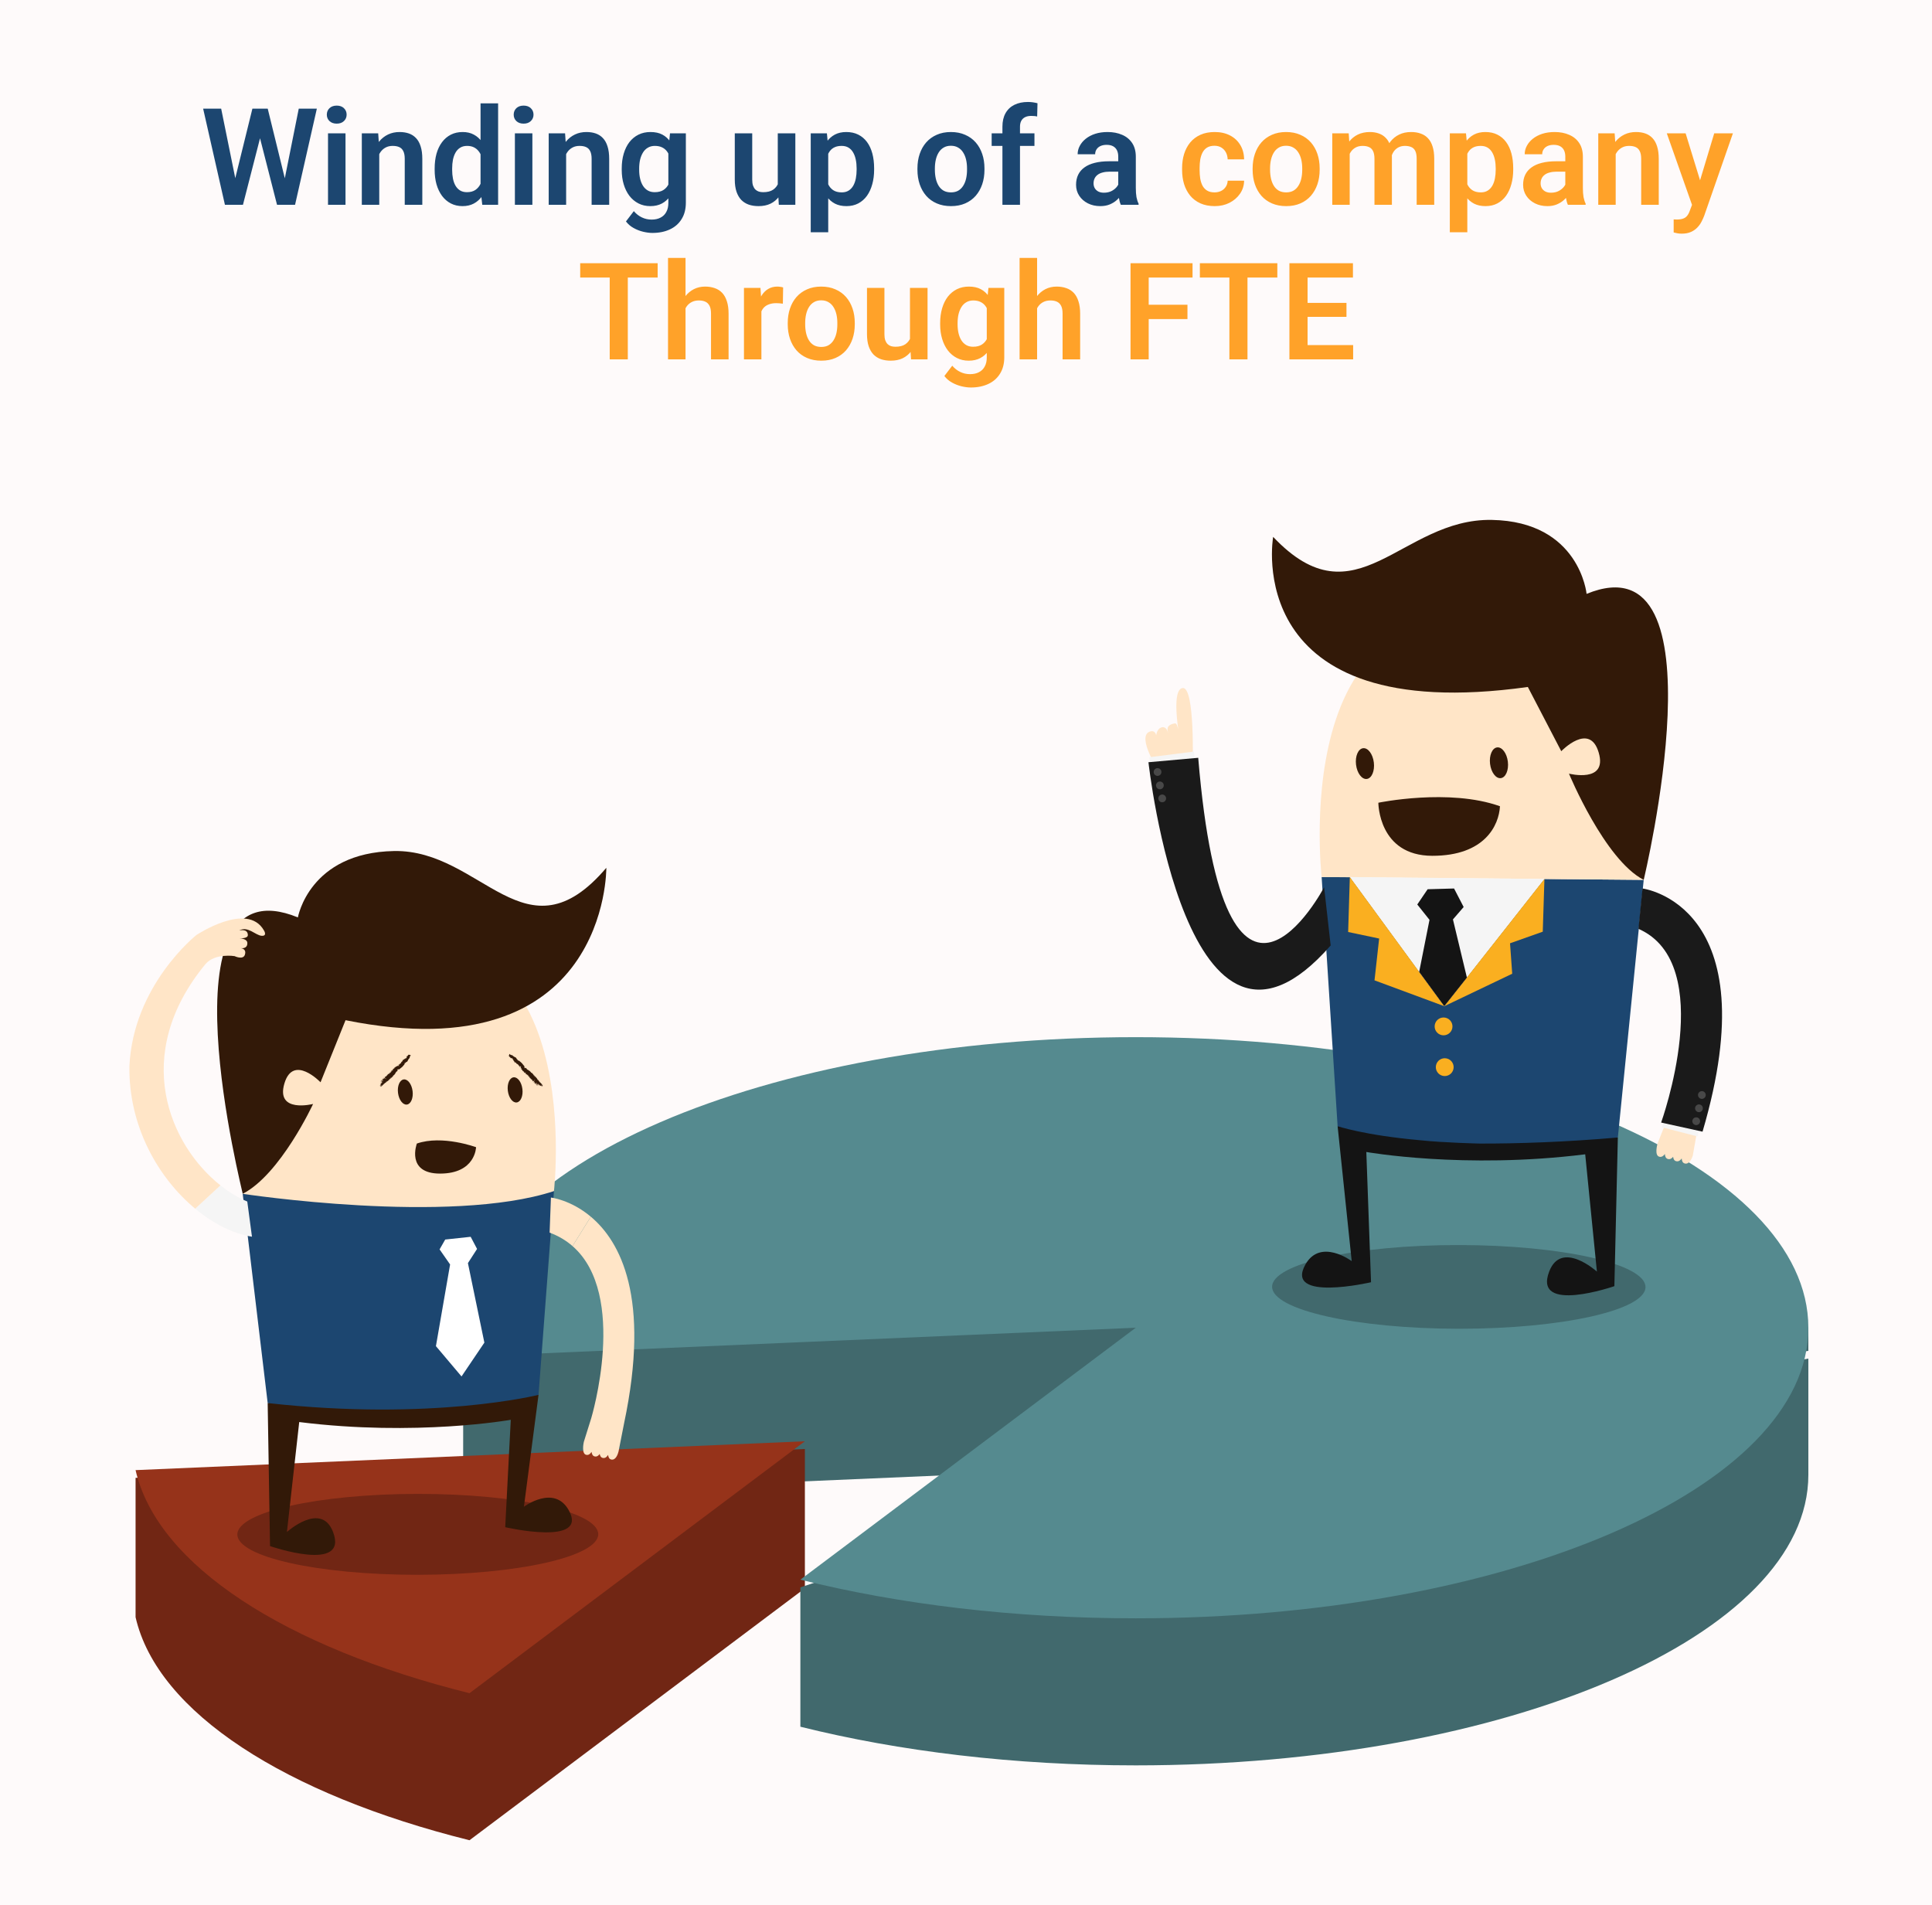 <svg width="1000" height="986" viewBox="0 0 1000 986" fill="none" xmlns="http://www.w3.org/2000/svg">
<rect width="1000" height="986" fill="#FEFAFA"/>
<path d="M120.729 96.464L130.642 56.234H136.008L136.35 64.711L125.754 106H120.08L120.729 96.464ZM114.475 56.234L122.609 96.327V106H116.423L105.144 56.234H114.475ZM146.638 96.156L154.636 56.234H164.001L152.722 106H146.535L146.638 96.156ZM138.571 56.234L148.483 96.601L149.064 106H143.391L132.829 64.677L133.239 56.234H138.571ZM178.835 69.018V106H169.777V69.018H178.835ZM169.162 59.345C169.162 58 169.618 56.884 170.529 55.995C171.464 55.106 172.717 54.662 174.289 54.662C175.861 54.662 177.103 55.106 178.015 55.995C178.949 56.884 179.416 58 179.416 59.345C179.416 60.666 178.949 61.772 178.015 62.66C177.103 63.549 175.861 63.993 174.289 63.993C172.717 63.993 171.464 63.549 170.529 62.66C169.618 61.772 169.162 60.666 169.162 59.345ZM196.301 76.913V106H187.277V69.018H195.754L196.301 76.913ZM194.865 86.176H192.199C192.222 83.487 192.587 81.049 193.293 78.861C193.999 76.674 194.991 74.794 196.267 73.222C197.565 71.649 199.104 70.442 200.881 69.599C202.658 68.755 204.641 68.334 206.828 68.334C208.605 68.334 210.212 68.585 211.647 69.086C213.083 69.587 214.313 70.385 215.339 71.478C216.387 72.572 217.185 74.008 217.731 75.785C218.301 77.54 218.586 79.704 218.586 82.279V106H209.494V82.211C209.494 80.525 209.243 79.192 208.742 78.212C208.264 77.232 207.557 76.537 206.623 76.127C205.712 75.717 204.584 75.512 203.239 75.512C201.849 75.512 200.63 75.796 199.582 76.366C198.557 76.913 197.691 77.676 196.984 78.656C196.301 79.636 195.777 80.764 195.412 82.04C195.048 83.316 194.865 84.695 194.865 86.176ZM248.732 98.139V53.5H257.824V106H249.621L248.732 98.139ZM224.978 87.953V87.235C224.978 84.41 225.297 81.846 225.935 79.545C226.595 77.221 227.552 75.227 228.806 73.564C230.059 71.9 231.574 70.613 233.352 69.701C235.152 68.79 237.191 68.334 239.47 68.334C241.68 68.334 243.605 68.778 245.246 69.667C246.91 70.556 248.322 71.82 249.484 73.461C250.669 75.102 251.615 77.05 252.321 79.306C253.028 81.539 253.54 84 253.859 86.689V88.637C253.54 91.257 253.028 93.661 252.321 95.849C251.615 98.036 250.669 99.95 249.484 101.591C248.322 103.209 246.91 104.462 245.246 105.351C243.583 106.239 241.634 106.684 239.401 106.684C237.146 106.684 235.118 106.216 233.317 105.282C231.54 104.348 230.025 103.038 228.771 101.352C227.541 99.665 226.595 97.683 225.935 95.404C225.297 93.126 224.978 90.642 224.978 87.953ZM234.035 87.235V87.953C234.035 89.548 234.172 91.041 234.445 92.431C234.719 93.821 235.163 95.051 235.778 96.122C236.394 97.17 237.18 97.991 238.137 98.583C239.117 99.175 240.301 99.472 241.691 99.472C243.469 99.472 244.927 99.084 246.066 98.31C247.229 97.512 248.129 96.43 248.767 95.062C249.405 93.672 249.815 92.112 249.997 90.38V85.014C249.906 83.647 249.667 82.382 249.279 81.22C248.915 80.058 248.391 79.055 247.707 78.212C247.046 77.369 246.226 76.708 245.246 76.23C244.266 75.751 243.104 75.512 241.76 75.512C240.37 75.512 239.185 75.819 238.205 76.435C237.225 77.027 236.428 77.859 235.812 78.93C235.197 80.001 234.742 81.243 234.445 82.655C234.172 84.068 234.035 85.595 234.035 87.235ZM275.563 69.018V106H266.506V69.018H275.563ZM265.891 59.345C265.891 58 266.346 56.884 267.258 55.995C268.192 55.106 269.445 54.662 271.018 54.662C272.59 54.662 273.832 55.106 274.743 55.995C275.677 56.884 276.145 58 276.145 59.345C276.145 60.666 275.677 61.772 274.743 62.66C273.832 63.549 272.59 63.993 271.018 63.993C269.445 63.993 268.192 63.549 267.258 62.66C266.346 61.772 265.891 60.666 265.891 59.345ZM293.029 76.913V106H284.006V69.018H292.482L293.029 76.913ZM291.594 86.176H288.928C288.951 83.487 289.315 81.049 290.021 78.861C290.728 76.674 291.719 74.794 292.995 73.222C294.294 71.649 295.832 70.442 297.609 69.599C299.387 68.755 301.369 68.334 303.557 68.334C305.334 68.334 306.94 68.585 308.376 69.086C309.812 69.587 311.042 70.385 312.067 71.478C313.116 72.572 313.913 74.008 314.46 75.785C315.03 77.54 315.314 79.704 315.314 82.279V106H306.223V82.211C306.223 80.525 305.972 79.192 305.471 78.212C304.992 77.232 304.286 76.537 303.352 76.127C302.44 75.717 301.312 75.512 299.968 75.512C298.578 75.512 297.359 75.796 296.311 76.366C295.285 76.913 294.419 77.676 293.713 78.656C293.029 79.636 292.505 80.764 292.141 82.04C291.776 83.316 291.594 84.695 291.594 86.176ZM346.794 69.018H354.997V104.872C354.997 108.222 354.268 111.059 352.81 113.383C351.374 115.73 349.357 117.507 346.76 118.715C344.162 119.945 341.143 120.561 337.702 120.561C336.221 120.561 334.615 120.355 332.883 119.945C331.174 119.535 329.522 118.886 327.927 117.997C326.354 117.131 325.044 116.003 323.996 114.613L328.063 109.281C329.294 110.717 330.684 111.799 332.233 112.528C333.783 113.28 335.458 113.656 337.258 113.656C339.081 113.656 340.63 113.314 341.906 112.631C343.205 111.97 344.196 110.99 344.88 109.691C345.586 108.415 345.939 106.843 345.939 104.975V77.46L346.794 69.018ZM321.809 87.953V87.235C321.809 84.41 322.15 81.846 322.834 79.545C323.518 77.221 324.497 75.227 325.773 73.564C327.072 71.9 328.633 70.613 330.456 69.701C332.302 68.79 334.375 68.334 336.677 68.334C339.115 68.334 341.166 68.778 342.829 69.667C344.515 70.556 345.905 71.82 346.999 73.461C348.116 75.102 348.981 77.05 349.597 79.306C350.235 81.539 350.725 84 351.066 86.689V88.637C350.747 91.257 350.235 93.661 349.528 95.849C348.845 98.036 347.933 99.95 346.794 101.591C345.655 103.209 344.242 104.462 342.556 105.351C340.869 106.239 338.887 106.684 336.608 106.684C334.33 106.684 332.279 106.216 330.456 105.282C328.633 104.348 327.072 103.038 325.773 101.352C324.497 99.665 323.518 97.683 322.834 95.404C322.15 93.126 321.809 90.642 321.809 87.953ZM330.832 87.235V87.953C330.832 89.548 330.992 91.041 331.311 92.431C331.63 93.821 332.119 95.051 332.78 96.122C333.441 97.17 334.273 97.991 335.275 98.583C336.278 99.175 337.474 99.472 338.864 99.472C340.733 99.472 342.259 99.084 343.444 98.31C344.652 97.512 345.563 96.43 346.179 95.062C346.817 93.672 347.227 92.112 347.409 90.38V85.014C347.295 83.647 347.045 82.382 346.657 81.22C346.293 80.058 345.78 79.055 345.119 78.212C344.458 77.369 343.615 76.708 342.59 76.23C341.564 75.751 340.345 75.512 338.933 75.512C337.565 75.512 336.369 75.819 335.344 76.435C334.318 77.027 333.475 77.859 332.814 78.93C332.154 80.001 331.652 81.243 331.311 82.655C330.992 84.068 330.832 85.595 330.832 87.235ZM402.575 97.216V69.018H411.667V106H403.122L402.575 97.216ZM403.737 89.56L406.54 89.491C406.54 91.975 406.267 94.265 405.72 96.361C405.173 98.458 404.318 100.281 403.156 101.83C402.017 103.357 400.57 104.553 398.815 105.419C397.061 106.262 394.987 106.684 392.595 106.684C390.772 106.684 389.108 106.433 387.604 105.932C386.101 105.408 384.802 104.599 383.708 103.505C382.637 102.388 381.805 100.964 381.213 99.232C380.62 97.478 380.324 95.37 380.324 92.909V69.018H389.348V92.978C389.348 94.208 389.484 95.233 389.758 96.054C390.054 96.874 390.453 97.546 390.954 98.07C391.478 98.572 392.082 98.936 392.766 99.164C393.472 99.369 394.224 99.472 395.021 99.472C397.209 99.472 398.929 99.039 400.183 98.173C401.459 97.284 402.37 96.099 402.917 94.618C403.464 93.114 403.737 91.428 403.737 89.56ZM428.688 76.127V120.219H419.631V69.018H428.005L428.688 76.127ZM452.443 87.133V87.851C452.443 90.539 452.124 93.034 451.486 95.336C450.871 97.615 449.96 99.608 448.752 101.317C447.544 103.004 446.04 104.325 444.24 105.282C442.463 106.216 440.412 106.684 438.088 106.684C435.809 106.684 433.827 106.251 432.141 105.385C430.454 104.496 429.03 103.243 427.868 101.625C426.706 100.007 425.772 98.127 425.065 95.985C424.382 93.821 423.869 91.462 423.527 88.91V86.62C423.869 83.909 424.382 81.448 425.065 79.237C425.772 77.004 426.706 75.079 427.868 73.461C429.03 71.82 430.443 70.556 432.106 69.667C433.793 68.778 435.764 68.334 438.02 68.334C440.367 68.334 442.429 68.778 444.206 69.667C446.006 70.556 447.521 71.832 448.752 73.495C449.982 75.159 450.905 77.141 451.521 79.442C452.136 81.744 452.443 84.307 452.443 87.133ZM443.386 87.851V87.133C443.386 85.492 443.238 83.977 442.941 82.587C442.645 81.174 442.189 79.944 441.574 78.895C440.959 77.825 440.161 76.993 439.182 76.4C438.202 75.808 437.017 75.512 435.627 75.512C434.237 75.512 433.041 75.74 432.038 76.195C431.035 76.651 430.215 77.3 429.577 78.144C428.939 78.987 428.438 79.989 428.073 81.151C427.731 82.291 427.504 83.555 427.39 84.945V90.619C427.595 92.305 427.993 93.821 428.586 95.165C429.178 96.509 430.044 97.58 431.184 98.378C432.346 99.175 433.85 99.574 435.695 99.574C437.085 99.574 438.27 99.267 439.25 98.651C440.23 98.036 441.027 97.193 441.643 96.122C442.258 95.028 442.702 93.775 442.976 92.362C443.249 90.95 443.386 89.446 443.386 87.851ZM474.865 87.885V87.167C474.865 84.455 475.253 81.96 476.027 79.682C476.802 77.38 477.93 75.386 479.411 73.7C480.892 72.014 482.704 70.704 484.846 69.769C486.988 68.812 489.426 68.334 492.16 68.334C494.94 68.334 497.401 68.812 499.543 69.769C501.708 70.704 503.531 72.014 505.012 73.7C506.493 75.386 507.621 77.38 508.396 79.682C509.17 81.96 509.558 84.455 509.558 87.167V87.885C509.558 90.574 509.17 93.069 508.396 95.37C507.621 97.649 506.493 99.643 505.012 101.352C503.531 103.038 501.719 104.348 499.577 105.282C497.435 106.216 494.986 106.684 492.229 106.684C489.494 106.684 487.045 106.216 484.88 105.282C482.715 104.348 480.892 103.038 479.411 101.352C477.93 99.643 476.802 97.649 476.027 95.37C475.253 93.069 474.865 90.574 474.865 87.885ZM483.889 87.167V87.885C483.889 89.503 484.048 91.018 484.367 92.431C484.686 93.843 485.176 95.085 485.837 96.156C486.498 97.227 487.352 98.07 488.4 98.686C489.471 99.278 490.747 99.574 492.229 99.574C493.687 99.574 494.94 99.278 495.988 98.686C497.036 98.07 497.891 97.227 498.552 96.156C499.235 95.085 499.737 93.843 500.056 92.431C500.375 91.018 500.534 89.503 500.534 87.885V87.167C500.534 85.572 500.375 84.079 500.056 82.689C499.737 81.277 499.235 80.035 498.552 78.964C497.891 77.87 497.025 77.016 495.954 76.4C494.906 75.762 493.641 75.443 492.16 75.443C490.702 75.443 489.449 75.762 488.4 76.4C487.352 77.016 486.498 77.87 485.837 78.964C485.176 80.035 484.686 81.277 484.367 82.689C484.048 84.079 483.889 85.572 483.889 87.167ZM527.946 106H518.854V65.6C518.854 62.82 519.39 60.484 520.461 58.593C521.532 56.679 523.059 55.232 525.041 54.252C527.023 53.272 529.359 52.782 532.048 52.782C532.937 52.782 533.78 52.839 534.577 52.953C535.397 53.067 536.206 53.227 537.004 53.432L536.833 60.302C536.4 60.188 535.922 60.108 535.397 60.062C534.896 60.017 534.338 59.994 533.723 59.994C532.492 59.994 531.444 60.211 530.578 60.644C529.712 61.077 529.051 61.715 528.596 62.558C528.163 63.378 527.946 64.392 527.946 65.6V106ZM535.432 69.018V75.512H513.283V69.018H535.432ZM578.806 98.139V81.083C578.806 79.83 578.589 78.747 578.156 77.836C577.723 76.924 577.062 76.218 576.174 75.717C575.285 75.216 574.157 74.965 572.79 74.965C571.582 74.965 570.523 75.17 569.611 75.58C568.723 75.99 568.039 76.571 567.561 77.323C567.082 78.052 566.843 78.895 566.843 79.853H557.785C557.785 78.326 558.15 76.879 558.879 75.512C559.608 74.122 560.645 72.891 561.989 71.82C563.356 70.727 564.986 69.872 566.877 69.257C568.791 68.642 570.933 68.334 573.303 68.334C576.105 68.334 578.601 68.812 580.788 69.769C582.998 70.704 584.73 72.117 585.983 74.008C587.259 75.899 587.897 78.28 587.897 81.151V97.284C587.897 99.13 588.011 100.714 588.239 102.035C588.49 103.334 588.854 104.462 589.333 105.419V106H580.139C579.706 105.066 579.375 103.881 579.147 102.445C578.92 100.987 578.806 99.551 578.806 98.139ZM580.07 83.476L580.139 88.842H574.431C573.018 88.842 571.776 88.99 570.705 89.286C569.634 89.56 568.757 89.97 568.073 90.517C567.39 91.041 566.877 91.679 566.535 92.431C566.193 93.16 566.022 93.992 566.022 94.926C566.022 95.837 566.228 96.658 566.638 97.387C567.071 98.116 567.686 98.697 568.483 99.13C569.304 99.54 570.261 99.745 571.354 99.745C572.95 99.745 574.34 99.426 575.524 98.788C576.709 98.127 577.632 97.33 578.293 96.395C578.954 95.461 579.307 94.573 579.353 93.73L581.95 97.626C581.631 98.56 581.153 99.551 580.515 100.6C579.877 101.648 579.056 102.628 578.054 103.539C577.051 104.451 575.843 105.202 574.431 105.795C573.018 106.387 571.377 106.684 569.509 106.684C567.116 106.684 564.974 106.205 563.083 105.248C561.192 104.291 559.699 102.981 558.605 101.317C557.512 99.654 556.965 97.763 556.965 95.644C556.965 93.684 557.329 91.952 558.059 90.448C558.788 88.944 559.87 87.68 561.306 86.654C562.741 85.606 564.519 84.82 566.638 84.296C568.78 83.749 571.229 83.476 573.986 83.476H580.07Z" fill="#1C4670"/>
<path d="M628.64 99.574C629.916 99.574 631.055 99.324 632.058 98.822C633.06 98.321 633.858 97.615 634.45 96.703C635.065 95.792 635.396 94.732 635.441 93.524H643.952C643.907 96.031 643.2 98.275 641.833 100.258C640.466 102.24 638.643 103.812 636.364 104.975C634.108 106.114 631.579 106.684 628.776 106.684C625.928 106.684 623.444 106.205 621.325 105.248C619.206 104.291 617.44 102.958 616.027 101.249C614.637 99.54 613.589 97.558 612.883 95.302C612.199 93.046 611.857 90.63 611.857 88.056V86.962C611.857 84.387 612.199 81.972 612.883 79.716C613.589 77.46 614.637 75.478 616.027 73.769C617.44 72.06 619.206 70.727 621.325 69.769C623.444 68.812 625.917 68.334 628.742 68.334C631.727 68.334 634.348 68.915 636.604 70.077C638.882 71.239 640.66 72.88 641.936 74.999C643.234 77.118 643.907 79.613 643.952 82.484H635.441C635.396 81.163 635.1 79.978 634.553 78.93C634.006 77.882 633.231 77.038 632.229 76.4C631.226 75.762 630.007 75.443 628.571 75.443C627.045 75.443 625.769 75.762 624.743 76.4C623.741 77.038 622.954 77.916 622.385 79.032C621.838 80.126 621.451 81.356 621.223 82.724C621.018 84.068 620.915 85.481 620.915 86.962V88.056C620.915 89.56 621.018 90.995 621.223 92.362C621.451 93.73 621.838 94.96 622.385 96.054C622.954 97.125 623.741 97.979 624.743 98.617C625.769 99.255 627.067 99.574 628.64 99.574ZM648.361 87.885V87.167C648.361 84.455 648.749 81.96 649.523 79.682C650.298 77.38 651.426 75.386 652.907 73.7C654.388 72.014 656.2 70.704 658.342 69.769C660.484 68.812 662.922 68.334 665.656 68.334C668.436 68.334 670.897 68.812 673.039 69.769C675.204 70.704 677.027 72.014 678.508 73.7C679.989 75.386 681.117 77.38 681.892 79.682C682.666 81.96 683.054 84.455 683.054 87.167V87.885C683.054 90.574 682.666 93.069 681.892 95.37C681.117 97.649 679.989 99.643 678.508 101.352C677.027 103.038 675.215 104.348 673.073 105.282C670.931 106.216 668.482 106.684 665.725 106.684C662.99 106.684 660.541 106.216 658.376 105.282C656.211 104.348 654.388 103.038 652.907 101.352C651.426 99.643 650.298 97.649 649.523 95.37C648.749 93.069 648.361 90.574 648.361 87.885ZM657.385 87.167V87.885C657.385 89.503 657.544 91.018 657.863 92.431C658.182 93.843 658.672 95.085 659.333 96.156C659.994 97.227 660.848 98.07 661.896 98.686C662.967 99.278 664.243 99.574 665.725 99.574C667.183 99.574 668.436 99.278 669.484 98.686C670.533 98.07 671.387 97.227 672.048 96.156C672.731 95.085 673.233 93.843 673.552 92.431C673.871 91.018 674.03 89.503 674.03 87.885V87.167C674.03 85.572 673.871 84.079 673.552 82.689C673.233 81.277 672.731 80.035 672.048 78.964C671.387 77.87 670.521 77.016 669.45 76.4C668.402 75.762 667.137 75.443 665.656 75.443C664.198 75.443 662.945 75.762 661.896 76.4C660.848 77.016 659.994 77.87 659.333 78.964C658.672 80.035 658.182 81.277 657.863 82.689C657.544 84.079 657.385 85.572 657.385 87.167ZM698.605 76.606V106H689.582V69.018H698.093L698.605 76.606ZM697.272 86.176H694.504C694.504 83.601 694.812 81.231 695.427 79.066C696.065 76.902 696.999 75.022 698.229 73.427C699.46 71.809 700.975 70.556 702.775 69.667C704.598 68.778 706.706 68.334 709.099 68.334C710.762 68.334 712.289 68.585 713.679 69.086C715.069 69.564 716.265 70.328 717.268 71.376C718.293 72.401 719.079 73.746 719.626 75.409C720.173 77.05 720.446 79.021 720.446 81.322V106H711.423V82.245C711.423 80.513 711.172 79.158 710.671 78.178C710.192 77.198 709.497 76.514 708.586 76.127C707.674 75.717 706.581 75.512 705.305 75.512C703.892 75.512 702.673 75.796 701.647 76.366C700.645 76.913 699.813 77.676 699.152 78.656C698.514 79.636 698.036 80.764 697.717 82.04C697.421 83.316 697.272 84.695 697.272 86.176ZM719.763 84.501L716.037 85.185C716.06 82.86 716.379 80.684 716.994 78.656C717.609 76.606 718.509 74.817 719.694 73.29C720.902 71.741 722.395 70.533 724.172 69.667C725.972 68.778 728.046 68.334 730.393 68.334C732.215 68.334 733.856 68.596 735.314 69.12C736.796 69.621 738.06 70.43 739.108 71.547C740.157 72.641 740.954 74.065 741.501 75.819C742.071 77.574 742.355 79.716 742.355 82.245V106H733.264V82.211C733.264 80.411 733.013 79.032 732.512 78.075C732.033 77.118 731.338 76.457 730.427 76.093C729.515 75.705 728.444 75.512 727.214 75.512C725.961 75.512 724.867 75.751 723.933 76.23C723.021 76.685 722.246 77.323 721.608 78.144C720.993 78.964 720.526 79.921 720.207 81.015C719.911 82.086 719.763 83.248 719.763 84.501ZM759.479 76.127V120.219H750.422V69.018H758.796L759.479 76.127ZM783.234 87.133V87.851C783.234 90.539 782.915 93.034 782.277 95.336C781.662 97.615 780.751 99.608 779.543 101.317C778.335 103.004 776.831 104.325 775.031 105.282C773.254 106.216 771.203 106.684 768.879 106.684C766.6 106.684 764.618 106.251 762.932 105.385C761.245 104.496 759.821 103.243 758.659 101.625C757.497 100.007 756.563 98.127 755.856 95.985C755.173 93.821 754.66 91.462 754.318 88.91V86.62C754.66 83.909 755.173 81.448 755.856 79.237C756.563 77.004 757.497 75.079 758.659 73.461C759.821 71.82 761.234 70.556 762.897 69.667C764.584 68.778 766.555 68.334 768.811 68.334C771.158 68.334 773.22 68.778 774.997 69.667C776.797 70.556 778.312 71.832 779.543 73.495C780.773 75.159 781.696 77.141 782.312 79.442C782.927 81.744 783.234 84.307 783.234 87.133ZM774.177 87.851V87.133C774.177 85.492 774.029 83.977 773.732 82.587C773.436 81.174 772.98 79.944 772.365 78.895C771.75 77.825 770.952 76.993 769.973 76.4C768.993 75.808 767.808 75.512 766.418 75.512C765.028 75.512 763.832 75.74 762.829 76.195C761.826 76.651 761.006 77.3 760.368 78.144C759.73 78.987 759.229 79.989 758.864 81.151C758.522 82.291 758.295 83.555 758.181 84.945V90.619C758.386 92.305 758.785 93.821 759.377 95.165C759.969 96.509 760.835 97.58 761.975 98.378C763.137 99.175 764.641 99.574 766.486 99.574C767.876 99.574 769.061 99.267 770.041 98.651C771.021 98.036 771.818 97.193 772.434 96.122C773.049 95.028 773.493 93.775 773.767 92.362C774.04 90.95 774.177 89.446 774.177 87.851ZM810.202 98.139V81.083C810.202 79.83 809.986 78.747 809.553 77.836C809.12 76.924 808.459 76.218 807.57 75.717C806.682 75.216 805.554 74.965 804.187 74.965C802.979 74.965 801.919 75.17 801.008 75.58C800.119 75.99 799.436 76.571 798.957 77.323C798.479 78.052 798.239 78.895 798.239 79.853H789.182C789.182 78.326 789.546 76.879 790.275 75.512C791.005 74.122 792.041 72.891 793.386 71.82C794.753 70.727 796.382 69.872 798.273 69.257C800.188 68.642 802.329 68.334 804.699 68.334C807.502 68.334 809.997 68.812 812.185 69.769C814.395 70.704 816.127 72.117 817.38 74.008C818.656 75.899 819.294 78.28 819.294 81.151V97.284C819.294 99.13 819.408 100.714 819.636 102.035C819.886 103.334 820.251 104.462 820.729 105.419V106H811.535C811.102 105.066 810.772 103.881 810.544 102.445C810.316 100.987 810.202 99.551 810.202 98.139ZM811.467 83.476L811.535 88.842H805.827C804.414 88.842 803.173 88.99 802.102 89.286C801.031 89.56 800.153 89.97 799.47 90.517C798.786 91.041 798.273 91.679 797.932 92.431C797.59 93.16 797.419 93.992 797.419 94.926C797.419 95.837 797.624 96.658 798.034 97.387C798.467 98.116 799.082 98.697 799.88 99.13C800.7 99.54 801.657 99.745 802.751 99.745C804.346 99.745 805.736 99.426 806.921 98.788C808.106 98.127 809.029 97.33 809.689 96.395C810.35 95.461 810.703 94.573 810.749 93.73L813.347 97.626C813.028 98.56 812.549 99.551 811.911 100.6C811.273 101.648 810.453 102.628 809.45 103.539C808.448 104.451 807.24 105.202 805.827 105.795C804.414 106.387 802.774 106.684 800.905 106.684C798.513 106.684 796.371 106.205 794.479 105.248C792.588 104.291 791.096 102.981 790.002 101.317C788.908 99.654 788.361 97.763 788.361 95.644C788.361 93.684 788.726 91.952 789.455 90.448C790.184 88.944 791.267 87.68 792.702 86.654C794.138 85.606 795.915 84.82 798.034 84.296C800.176 83.749 802.626 83.476 805.383 83.476H811.467ZM836.281 76.913V106H827.258V69.018H835.734L836.281 76.913ZM834.846 86.176H832.18C832.202 83.487 832.567 81.049 833.273 78.861C833.98 76.674 834.971 74.794 836.247 73.222C837.546 71.649 839.084 70.442 840.861 69.599C842.639 68.755 844.621 68.334 846.809 68.334C848.586 68.334 850.192 68.585 851.628 69.086C853.063 69.587 854.294 70.385 855.319 71.478C856.368 72.572 857.165 74.008 857.712 75.785C858.282 77.54 858.566 79.704 858.566 82.279V106H849.475V82.211C849.475 80.525 849.224 79.192 848.723 78.212C848.244 77.232 847.538 76.537 846.604 76.127C845.692 75.717 844.564 75.512 843.22 75.512C841.83 75.512 840.611 75.796 839.562 76.366C838.537 76.913 837.671 77.676 836.965 78.656C836.281 79.636 835.757 80.764 835.393 82.04C835.028 83.316 834.846 84.695 834.846 86.176ZM877.365 101.898L887.277 69.018H896.95L882.116 111.605C881.774 112.517 881.33 113.508 880.783 114.579C880.259 115.65 879.553 116.664 878.664 117.621C877.775 118.601 876.659 119.398 875.314 120.014C873.993 120.629 872.386 120.937 870.495 120.937C869.675 120.937 868.946 120.88 868.308 120.766C867.67 120.652 866.997 120.504 866.291 120.321V113.554C866.519 113.576 866.781 113.588 867.077 113.588C867.396 113.611 867.67 113.622 867.897 113.622C869.219 113.622 870.313 113.463 871.179 113.144C872.045 112.847 872.74 112.357 873.264 111.674C873.811 111.013 874.266 110.147 874.631 109.076L877.365 101.898ZM872.478 69.018L880.852 96.259L882.321 105.795L876.101 106.923L862.736 69.018H872.478ZM324.953 136.234V186H315.588V136.234H324.953ZM340.402 136.234V143.651H300.31V136.234H340.402ZM354.826 133.5V186H345.769V133.5H354.826ZM353.391 166.176H350.725C350.725 163.601 351.066 161.231 351.75 159.066C352.434 156.902 353.402 155.022 354.655 153.427C355.909 151.809 357.401 150.556 359.133 149.667C360.887 148.778 362.824 148.334 364.943 148.334C366.766 148.334 368.418 148.596 369.899 149.12C371.403 149.621 372.691 150.43 373.762 151.547C374.833 152.663 375.653 154.122 376.223 155.922C376.815 157.699 377.111 159.864 377.111 162.416V186H368.02V162.348C368.02 160.639 367.769 159.294 367.268 158.314C366.766 157.312 366.049 156.594 365.114 156.161C364.203 155.728 363.075 155.512 361.73 155.512C360.272 155.512 359.019 155.797 357.971 156.366C356.923 156.913 356.057 157.676 355.373 158.656C354.712 159.636 354.211 160.764 353.869 162.04C353.55 163.316 353.391 164.695 353.391 166.176ZM394.099 156.571V186H385.075V149.018H393.62L394.099 156.571ZM405.344 148.778L405.207 157.187C404.706 157.095 404.136 157.027 403.498 156.981C402.883 156.936 402.302 156.913 401.755 156.913C400.365 156.913 399.146 157.107 398.098 157.494C397.049 157.859 396.172 158.394 395.466 159.101C394.782 159.807 394.258 160.673 393.894 161.698C393.529 162.701 393.324 163.84 393.278 165.116L391.33 164.877C391.33 162.53 391.569 160.354 392.048 158.349C392.526 156.343 393.221 154.589 394.133 153.085C395.044 151.581 396.184 150.419 397.551 149.599C398.941 148.756 400.536 148.334 402.336 148.334C402.837 148.334 403.373 148.38 403.942 148.471C404.535 148.539 405.002 148.642 405.344 148.778ZM407.736 167.885V167.167C407.736 164.455 408.124 161.96 408.898 159.682C409.673 157.38 410.801 155.386 412.282 153.7C413.763 152.014 415.575 150.704 417.717 149.77C419.859 148.812 422.297 148.334 425.031 148.334C427.811 148.334 430.272 148.812 432.414 149.77C434.579 150.704 436.402 152.014 437.883 153.7C439.364 155.386 440.492 157.38 441.267 159.682C442.041 161.96 442.429 164.455 442.429 167.167V167.885C442.429 170.574 442.041 173.069 441.267 175.37C440.492 177.649 439.364 179.643 437.883 181.352C436.402 183.038 434.59 184.348 432.448 185.282C430.306 186.216 427.857 186.684 425.1 186.684C422.365 186.684 419.916 186.216 417.751 185.282C415.586 184.348 413.763 183.038 412.282 181.352C410.801 179.643 409.673 177.649 408.898 175.37C408.124 173.069 407.736 170.574 407.736 167.885ZM416.76 167.167V167.885C416.76 169.503 416.919 171.018 417.238 172.431C417.557 173.843 418.047 175.085 418.708 176.156C419.369 177.227 420.223 178.07 421.271 178.686C422.342 179.278 423.618 179.574 425.1 179.574C426.558 179.574 427.811 179.278 428.859 178.686C429.908 178.07 430.762 177.227 431.423 176.156C432.106 175.085 432.608 173.843 432.927 172.431C433.246 171.018 433.405 169.503 433.405 167.885V167.167C433.405 165.572 433.246 164.079 432.927 162.689C432.608 161.277 432.106 160.035 431.423 158.964C430.762 157.87 429.896 157.016 428.825 156.4C427.777 155.762 426.512 155.443 425.031 155.443C423.573 155.443 422.32 155.762 421.271 156.4C420.223 157.016 419.369 157.87 418.708 158.964C418.047 160.035 417.557 161.277 417.238 162.689C416.919 164.079 416.76 165.572 416.76 167.167ZM471.003 177.216V149.018H480.095V186H471.55L471.003 177.216ZM472.165 169.56L474.968 169.491C474.968 171.975 474.694 174.265 474.147 176.361C473.601 178.458 472.746 180.281 471.584 181.83C470.445 183.357 468.998 184.553 467.243 185.419C465.489 186.262 463.415 186.684 461.022 186.684C459.2 186.684 457.536 186.433 456.032 185.932C454.528 185.408 453.229 184.599 452.136 183.505C451.065 182.388 450.233 180.964 449.641 179.232C449.048 177.478 448.752 175.37 448.752 172.909V149.018H457.775V172.978C457.775 174.208 457.912 175.233 458.186 176.054C458.482 176.874 458.881 177.546 459.382 178.07C459.906 178.572 460.51 178.936 461.193 179.164C461.9 179.369 462.652 179.472 463.449 179.472C465.637 179.472 467.357 179.039 468.61 178.173C469.886 177.284 470.798 176.099 471.345 174.618C471.892 173.114 472.165 171.428 472.165 169.56ZM511.608 149.018H519.812V184.872C519.812 188.222 519.082 191.059 517.624 193.383C516.188 195.73 514.172 197.507 511.574 198.715C508.977 199.945 505.957 200.561 502.517 200.561C501.035 200.561 499.429 200.355 497.697 199.945C495.988 199.535 494.336 198.886 492.741 197.997C491.169 197.131 489.859 196.003 488.811 194.613L492.878 189.281C494.108 190.717 495.498 191.799 497.048 192.528C498.597 193.28 500.272 193.656 502.072 193.656C503.895 193.656 505.445 193.314 506.721 192.631C508.02 191.97 509.011 190.99 509.694 189.691C510.401 188.415 510.754 186.843 510.754 184.975V157.46L511.608 149.018ZM486.623 167.953V167.235C486.623 164.41 486.965 161.846 487.648 159.545C488.332 157.221 489.312 155.227 490.588 153.563C491.887 151.9 493.448 150.613 495.271 149.701C497.116 148.79 499.19 148.334 501.491 148.334C503.929 148.334 505.98 148.778 507.644 149.667C509.33 150.556 510.72 151.82 511.813 153.461C512.93 155.102 513.796 157.05 514.411 159.306C515.049 161.539 515.539 164 515.881 166.688V168.637C515.562 171.257 515.049 173.661 514.343 175.849C513.659 178.036 512.748 179.95 511.608 181.591C510.469 183.209 509.056 184.462 507.37 185.351C505.684 186.239 503.701 186.684 501.423 186.684C499.144 186.684 497.093 186.216 495.271 185.282C493.448 184.348 491.887 183.038 490.588 181.352C489.312 179.665 488.332 177.683 487.648 175.404C486.965 173.126 486.623 170.642 486.623 167.953ZM495.646 167.235V167.953C495.646 169.548 495.806 171.041 496.125 172.431C496.444 173.821 496.934 175.051 497.595 176.122C498.256 177.17 499.087 177.991 500.09 178.583C501.092 179.175 502.289 179.472 503.679 179.472C505.547 179.472 507.074 179.084 508.259 178.31C509.466 177.512 510.378 176.43 510.993 175.062C511.631 173.673 512.041 172.112 512.224 170.38V165.014C512.11 163.646 511.859 162.382 511.472 161.22C511.107 160.058 510.594 159.055 509.934 158.212C509.273 157.369 508.43 156.708 507.404 156.229C506.379 155.751 505.16 155.512 503.747 155.512C502.38 155.512 501.184 155.819 500.158 156.435C499.133 157.027 498.29 157.859 497.629 158.93C496.968 160.001 496.467 161.243 496.125 162.655C495.806 164.068 495.646 165.595 495.646 167.235ZM536.799 133.5V186H527.741V133.5H536.799ZM535.363 166.176H532.697C532.697 163.601 533.039 161.231 533.723 159.066C534.406 156.902 535.375 155.022 536.628 153.427C537.881 151.809 539.374 150.556 541.105 149.667C542.86 148.778 544.797 148.334 546.916 148.334C548.739 148.334 550.391 148.596 551.872 149.12C553.376 149.621 554.663 150.43 555.734 151.547C556.805 152.663 557.626 154.122 558.195 155.922C558.788 157.699 559.084 159.864 559.084 162.416V186H549.992V162.348C549.992 160.639 549.742 159.294 549.24 158.314C548.739 157.312 548.021 156.594 547.087 156.161C546.175 155.728 545.048 155.512 543.703 155.512C542.245 155.512 540.992 155.797 539.943 156.366C538.895 156.913 538.029 157.676 537.346 158.656C536.685 159.636 536.184 160.764 535.842 162.04C535.523 163.316 535.363 164.695 535.363 166.176ZM594.562 136.234V186H585.163V136.234H594.562ZM614.626 157.733V165.15H592.102V157.733H614.626ZM617.258 136.234V143.651H592.102V136.234H617.258ZM645.695 136.234V186H636.33V136.234H645.695ZM661.145 136.234V143.651H621.052V136.234H661.145ZM700.383 178.617V186H673.928V178.617H700.383ZM676.799 136.234V186H667.399V136.234H676.799ZM696.931 156.776V163.988H673.928V156.776H696.931ZM700.28 136.234V143.651H673.928V136.234H700.28Z" fill="#FFA229"/>
<path d="M936 687.216C936 687.216 761.048 639.307 587.861 639.307C429.007 639.307 239.783 684.146 239.783 684.146L239.725 759.325C239.725 764.367 240.31 769.352 241.432 774.264L494.736 763.34L936.001 699.176L936 687.216Z" fill="#41696D"/>
<g filter="url(#filter0_d_513_8574)">
<path d="M416.605 745.978L70.174 760.914V833.026C81.456 882.454 148.124 924.853 243.009 948.479L416.605 818.086V745.978Z" fill="#712614"/>
</g>
<g filter="url(#filter1_d_513_8574)">
<path d="M587.863 759.326L414.27 817.612V889.722C465.368 902.447 524.648 909.728 587.863 909.728C780.138 909.728 936.002 842.391 936.002 759.327V699.179L587.863 759.326Z" fill="#41696D"/>
</g>
<path d="M70.174 760.915C81.456 810.345 148.124 852.744 243.009 876.372L416.605 745.978L70.174 760.915Z" fill="#96331A"/>
<path d="M587.861 536.819C395.591 536.819 239.725 604.155 239.725 687.217C239.725 692.258 240.31 697.241 241.432 702.158L587.861 687.217L414.268 817.611C465.367 830.335 524.646 837.616 587.861 837.616C780.136 837.616 936 770.28 936 687.217C936 604.156 780.136 536.819 587.861 536.819Z" fill="#558A8F"/>
<path d="M658.438 666.006C658.431 677.969 701.695 687.702 755.062 687.746C808.435 687.786 851.707 678.122 851.708 666.158C851.717 654.194 808.454 644.458 755.085 644.418C701.715 644.375 658.44 654.04 658.438 666.006Z" fill="#41696D"/>
<path d="M692.344 582.892L699.636 652.722C699.636 652.722 683.433 640.667 675.656 654.531C664.701 674.06 709.645 663.671 709.645 663.671L707.205 596.248C707.205 596.248 757.827 605.276 820.502 597.454L826.558 658.148C826.558 658.148 808.177 641.575 801.851 658.148C793.39 680.316 835.598 665.698 835.598 665.698L837.399 588.747C837.399 588.747 782.938 573.465 692.344 582.892Z" fill="#141414"/>
<path d="M612.27 356.122C607.4 356.365 608.921 370.941 609.869 377.57C609.519 375.995 608.961 374.276 608.17 374.405C603.023 375.246 604.436 378.129 604.623 379.657C604.406 378.413 603.625 375.954 601.391 376.438C599.359 376.879 598.66 379.161 598.441 380.559C598.22 379.6 597.542 378.122 595.701 378.503C588.02 380.094 598.399 396.811 598.399 396.811L617.312 396.386C617.312 396.386 618.573 355.805 612.27 356.122Z" fill="#FFE5C7"/>
<path d="M799.392 454.951L747.557 520.787L698.669 453.944H684.082L692.344 582.892C692.344 582.892 705.844 587.549 734.962 590.163C747.138 591.469 765.771 591.888 765.771 591.888C784.773 591.961 810.52 591.114 837.4 588.746L850.781 455.4L799.392 454.951Z" fill="#1C4670"/>
<path d="M618.475 393.631L618.008 389.001L594.822 391.944L595.688 396.171L618.475 393.631Z" fill="#F5F5F5"/>
<path d="M684.083 453.944C684.083 453.944 663.753 276.478 804.251 333.127C804.251 333.127 873.581 312.455 850.782 455.399L684.083 453.944Z" fill="#FFE5C7"/>
<path d="M658.974 277.876C658.974 277.876 641.595 376.466 790.804 355.565L808.109 388.814C808.109 388.814 822.776 373.478 827.483 389.519C832.19 405.561 812.097 400.422 812.097 400.422C812.097 400.422 830.527 444.985 850.782 455.4C850.782 455.4 893.608 277.735 821.215 307.378C821.215 307.378 817.612 269.952 772.187 269.099C725.108 268.214 702.006 323.371 658.974 277.876Z" fill="#321908"/>
<path d="M711.098 394.669C711.625 399.061 709.989 402.871 707.442 403.176C704.895 403.481 702.406 400.167 701.879 395.775C701.354 391.381 702.99 387.573 705.533 387.266C708.082 386.962 710.569 390.277 711.098 394.669Z" fill="#321908"/>
<path d="M780.466 394.244C780.992 398.637 779.354 402.445 776.81 402.753C774.261 403.056 771.772 399.742 771.249 395.35C770.723 390.956 772.358 387.149 774.902 386.845C777.449 386.537 779.94 389.852 780.466 394.244Z" fill="#321908"/>
<path d="M685.361 459.216C685.361 459.216 633.887 557.208 620.199 392.23L594.439 394.514C594.439 394.514 614.163 574.479 688.75 489.361L685.361 459.216Z" fill="#1A1A1A"/>
<path d="M698.672 453.944L747.559 520.788L799.395 454.952L698.672 453.944Z" fill="#F5F5F5"/>
<path d="M698.671 453.944L697.803 482.391L713.843 485.775L711.443 507.414L747.558 520.788L698.671 453.944Z" fill="#FAAF20"/>
<path d="M747.559 520.787L782.721 503.989L781.586 488.235L798.531 482.225L799.394 454.951L747.559 520.787Z" fill="#FAAF20"/>
<path d="M733.582 468.151L738.941 460.257L752.621 459.873L757.584 469.46L752.039 475.874L759.268 505.978L747.557 520.788L734.561 503.035L739.908 476.094L733.582 468.151Z" fill="#141414"/>
<path d="M776.381 417.301C775.856 427.085 768.622 442.966 741.373 442.951C713.411 442.932 713.43 415.482 713.43 415.482C713.43 415.482 750.059 407.882 776.381 417.301Z" fill="#321908"/>
<path d="M601.158 399.577C601.158 400.685 600.258 401.586 599.15 401.586C598.038 401.586 597.141 400.686 597.141 399.577C597.141 398.467 598.038 397.569 599.15 397.569C600.258 397.569 601.158 398.468 601.158 399.577Z" fill="#484848"/>
<path d="M602.361 406.508C602.361 407.617 601.464 408.515 600.353 408.515C599.242 408.515 598.344 407.616 598.344 406.508C598.344 405.397 599.242 404.499 600.353 404.499C601.464 404.499 602.361 405.397 602.361 406.508Z" fill="#484848"/>
<path d="M603.568 413.236C603.568 414.345 602.669 415.244 601.559 415.244C600.45 415.244 599.551 414.346 599.551 413.236C599.551 412.127 600.449 411.227 601.559 411.227C602.669 411.227 603.568 412.126 603.568 413.236Z" fill="#484848"/>
<path d="M878.795 583.319L862.924 579.302L858.03 591.622C857.745 592.491 856.264 598.015 858.848 598.699C860.088 599.031 861.047 598.268 861.743 597.288C861.795 598.445 862.162 599.58 863.316 599.888C864.439 600.187 865.332 599.588 866.006 598.743C866.115 599.781 866.506 600.736 867.556 601.01C868.794 601.339 869.751 600.583 870.449 599.6C870.501 600.759 870.867 601.891 872.02 602.196C874.435 602.838 875.789 599.368 876.181 598.152L878.795 583.319Z" fill="#FFE5C7"/>
<path d="M861.933 579.302L860.127 583.432L878.795 588.251L879.397 583.778L861.933 579.302Z" fill="#F5F5F5"/>
<path d="M850.149 459.872C850.149 459.872 915.91 468.003 881.234 585.731L859.797 581.019C859.797 581.019 889.407 498.861 848.064 480.758L850.149 459.872Z" fill="#1A1A1A"/>
<path d="M882.743 567.52C882.323 568.547 881.153 569.038 880.129 568.621C879.097 568.2 878.605 567.027 879.025 566.003C879.44 564.973 880.614 564.482 881.64 564.899C882.668 565.32 883.165 566.491 882.743 567.52Z" fill="#484848"/>
<path d="M881.243 574.391C880.823 575.419 879.651 575.912 878.625 575.495C877.598 575.071 877.105 573.9 877.525 572.875C877.94 571.849 879.115 571.355 880.142 571.77C881.167 572.192 881.662 573.365 881.243 574.391Z" fill="#484848"/>
<path d="M879.821 581.076C879.401 582.104 878.23 582.596 877.201 582.177C876.175 581.76 875.681 580.587 876.101 579.561C876.52 578.534 877.692 578.039 878.719 578.458C879.746 578.876 880.24 580.048 879.821 581.076Z" fill="#484848"/>
<path d="M751.687 532.246C751.14 534.735 748.678 536.305 746.19 535.757C743.702 535.211 742.133 532.75 742.679 530.26C743.226 527.773 745.689 526.204 748.173 526.749C750.663 527.3 752.236 529.758 751.687 532.246Z" fill="#FAAF20"/>
<path d="M752.294 553.331C751.745 555.819 749.282 557.391 746.799 556.844C744.311 556.296 742.739 553.835 743.29 551.349C743.833 548.861 746.296 547.288 748.782 547.836C751.269 548.381 752.843 550.843 752.294 553.331Z" fill="#FAAF20"/>
<path d="M309.641 794.084C309.647 805.644 267.835 815.054 216.253 815.093C164.671 815.134 122.853 805.792 122.848 794.227C122.844 782.661 164.652 773.258 216.234 773.217C267.815 773.181 309.635 782.519 309.641 794.084Z" fill="#712614"/>
<path d="M278.743 721.958L271.175 779.864C271.175 779.864 286.834 768.218 294.35 781.613C304.937 800.488 261.5 790.449 261.5 790.449L264.374 734.869C264.374 734.869 215.451 743.593 154.878 736.032L148.506 792.937C148.506 792.937 166.271 776.915 172.388 792.937C180.568 814.359 139.769 800.234 139.769 800.234L138.547 726.195C138.547 726.195 191.184 712.848 278.743 721.958Z" fill="#321908"/>
<path d="M286.725 616.493C286.725 616.493 306.377 444.976 170.586 499.727C170.586 499.727 127.578 530.28 125.613 617.901C256.741 645.957 286.725 616.493 286.725 616.493Z" fill="#FFE5C7"/>
<path d="M313.834 449.167C313.834 449.167 315.034 555.431 178.848 528.041L165.91 560.175C165.91 560.175 151.735 545.351 147.188 560.855C142.637 576.36 162.055 571.394 162.055 571.394C162.055 571.394 145.19 607.832 125.615 617.901C126.264 619.197 81.046 444.889 154.189 474.839C154.189 474.839 160.023 441.306 203.925 440.483C249.425 439.629 272.037 498.291 313.834 449.167Z" fill="#321908"/>
<path d="M262.853 564.583C263.306 568.177 265.358 570.877 267.441 570.615C269.521 570.352 270.843 567.229 270.392 563.638C269.941 560.043 267.889 557.342 265.806 557.604C263.725 557.864 262.404 560.989 262.853 564.583Z" fill="#321908"/>
<path d="M206.013 565.674C206.464 569.268 208.517 571.967 210.602 571.705C212.681 571.445 214.004 568.321 213.553 564.726C213.104 561.133 211.049 558.432 208.968 558.695C206.887 558.954 205.564 562.081 206.013 565.674Z" fill="#321908"/>
<path d="M286.728 616.493L278.745 721.957C278.745 721.957 223.746 735.729 138.55 726.195L125.617 617.901C125.617 617.901 232.616 634.247 286.728 616.493Z" fill="#1C4670"/>
<path d="M285.153 619.833L284.48 637.993C289.129 639.71 293.042 642.088 296.34 644.961L305.804 629.742C295.332 620.947 285.153 619.833 285.153 619.833Z" fill="#FFE5C7"/>
<path d="M305.804 629.742L296.34 644.961C325.271 670.171 306.027 734.023 306.027 734.023L302.199 746.252C301.983 747.112 300.951 752.539 303.491 753.015C304.714 753.243 305.583 752.438 306.182 751.446C306.317 752.559 306.75 753.625 307.885 753.837C308.99 754.044 309.807 753.408 310.397 752.544C310.575 753.534 311.024 754.423 312.05 754.616C313.269 754.845 314.139 754.043 314.739 753.046C314.875 754.162 315.309 755.227 316.441 755.442C318.814 755.883 319.871 752.441 320.162 751.241L323.031 736.652C336.819 671.441 321.002 642.503 305.804 629.742Z" fill="#FFE5C7"/>
<path d="M243.615 640.148L246.927 646.431L242.195 653.764L250.71 694.923L238.882 712.429L225.635 696.743L232.97 654.471L227.528 646.666L230.442 641.565L243.615 640.148Z" fill="white"/>
<path d="M123.998 485.654C123.869 485.65 123.791 485.646 123.791 485.646C123.791 485.646 123.87 485.647 123.998 485.654Z" fill="#FFE5C7"/>
<path d="M127.989 621.894L130.421 640.098C120.905 638.613 110.561 633.505 101.035 625.601L114.097 613.533C118.641 617.133 123.365 619.972 127.989 621.894Z" fill="#F5F5F5"/>
<path d="M66.978 551.944C68.876 509.907 101.664 483.947 101.664 483.947C101.664 483.947 127.934 466.473 136.574 481.504C136.574 481.504 138.587 484.581 135.39 484.343C132.196 484.105 128.289 479.135 123.79 481.621C123.79 481.621 128.244 480.419 128.289 483.987C128.31 485.696 124.881 485.685 123.997 485.655C123.869 485.647 123.79 485.647 123.79 485.647C123.79 485.647 123.868 485.65 123.997 485.655C124.829 485.704 127.932 486.022 128.018 487.996C128.146 490.895 125.58 490.855 124.756 490.768C124.603 490.741 124.503 490.734 124.503 490.734C124.503 490.734 124.603 490.753 124.756 490.768C125.509 490.897 127.64 491.499 126.751 494.167C125.802 497.008 121.424 494.878 121.424 494.878C121.424 494.878 111.364 493.219 106.401 498.934C67.48 546.115 87.83 592.725 114.095 613.533L101.033 625.601C82.198 609.968 66.575 583.363 66.978 551.944Z" fill="#FFE5C7"/>
<path d="M124.758 490.767C124.603 490.752 124.504 490.733 124.504 490.733C124.504 490.733 124.604 490.74 124.758 490.767Z" fill="#FFE5C7"/>
<path d="M281.23 561.929C281.257 562.032 281.047 562.06 281.207 562.04C281.266 561.956 281.304 561.889 281.23 561.929Z" fill="#321908"/>
<path d="M263.452 546.316C263.232 546.991 263.948 546.748 263.903 547.265C263.914 547.308 264.134 546.993 264.139 547.111C264.029 547.688 264.584 547.779 265.116 547.73L265.167 547.64C265.266 547.632 265.109 547.939 265.196 547.952L265.315 547.809C265.194 547.972 265.352 547.969 265.277 548.099L265.543 547.9L265.421 548.099C265.147 548.585 265.658 548.259 265.593 548.579L265.683 548.46C265.655 548.881 265.939 549.049 266.071 549.331L266.28 549.088C266.131 549.277 266.157 549.384 266.184 549.471C266.375 549.308 266.133 549.729 266.291 549.685L266.322 549.641C266.2 549.88 266.496 549.596 266.331 549.863L266.492 549.746C266.282 550.028 266.686 549.676 266.608 549.845L266.559 549.897C266.542 549.996 266.679 549.881 266.676 549.958L266.705 549.932C266.73 550.076 266.909 549.973 266.724 550.177C266.898 550.041 266.708 550.029 266.966 549.832C267.059 550.292 267.384 550.506 267.66 550.76L267.884 550.63C267.874 550.695 267.955 550.761 267.888 550.888C267.884 550.876 267.999 550.799 268.025 550.802C268.143 550.772 267.88 551.076 268.017 551.035L268.17 550.821C268.074 551.021 268.162 551.054 268.172 551.155L268.258 551.019C268.158 551.255 268.405 551.08 268.357 551.242L268.442 551.108C268.656 551.042 268.248 551.376 268.398 551.358L268.502 551.215C268.381 551.49 268.558 551.521 268.564 551.656L268.603 551.605C268.657 551.7 268.796 551.706 268.797 551.873C268.874 551.847 269.042 551.576 269.084 551.691C268.872 551.926 269.134 551.911 268.851 552.136C268.953 552.16 269.141 552.168 269.115 552.29C269.165 552.172 269.405 552.03 269.367 551.959L269.537 551.856C269.616 551.751 269.463 551.847 269.585 551.738C269.606 551.773 269.606 551.94 269.666 551.926C269.59 552.118 269.4 552.433 269.46 552.539C269.502 552.412 269.714 552.297 269.724 552.234L269.44 552.793C269.46 552.829 269.613 552.614 269.6 552.71L269.492 552.89C269.527 552.869 269.559 553.053 269.781 552.831C269.873 552.754 269.776 552.74 269.882 552.688C269.933 552.737 269.865 552.819 269.915 552.869L269.942 552.839C270.009 552.835 269.959 553.031 269.806 553.124C269.777 553.11 269.94 552.995 269.843 553.029C269.748 553.185 269.776 553.278 269.828 553.329L269.95 553.142C269.861 553.389 269.884 553.514 269.896 553.66C269.8 553.773 270.046 553.433 269.981 553.481C270.22 553.419 270 553.889 270.283 553.738C270.286 553.705 270.136 553.889 270.165 553.859C270.226 553.889 270.367 553.726 270.346 553.813C270.433 553.723 270.359 553.88 270.367 553.937C270.323 554.021 270.415 553.899 270.396 553.864C270.372 553.986 270.426 554.293 270.655 554.25C270.597 554.312 270.518 554.535 270.548 554.551L270.667 554.399C270.766 554.329 270.74 554.482 270.853 554.361C270.748 554.584 270.785 554.031 270.735 554.232C270.861 554.127 270.627 554.551 270.786 554.34C270.831 554.389 270.735 554.595 270.903 554.499C270.867 554.512 271.042 554.262 271.072 554.308C271.118 554.395 271.029 554.395 271.044 554.495L271.025 554.585C270.902 554.73 271.105 554.623 270.938 554.758C271.05 554.649 270.976 554.92 271.177 554.679L271.332 554.485C271.351 554.527 271.208 554.723 271.159 554.826L271.243 554.753C270.998 555.041 271.337 554.791 271.176 555.045C271.33 555.001 271.349 555.177 271.534 555.029C271.507 555.157 271.458 555.298 271.568 555.288L271.624 555.167C271.733 555.115 271.676 555.195 271.666 555.27C271.697 555.221 271.884 555.167 272.012 555.1C271.984 555.227 271.832 555.366 271.755 555.464C272.047 555.225 271.73 555.765 272.012 555.562C272.03 555.507 272.064 555.362 272.164 555.327C272.458 555.085 272.071 555.611 272.262 555.54L272.038 555.758C272.197 555.642 272.023 555.986 272.226 555.743C272.176 555.847 272.379 555.74 272.17 555.96C272.456 555.874 272.352 556.329 272.785 555.986C272.766 556.04 272.844 556.039 272.731 556.146C272.593 556.247 272.772 556.021 272.686 556.099L272.619 556.218C272.7 556.199 272.743 556.206 272.876 555.987C273.081 555.919 272.618 556.448 272.799 556.45C272.878 556.351 272.917 556.323 272.936 556.365L272.849 556.577C272.948 556.6 273.076 556.397 273.219 556.24C273.229 556.298 273.281 556.329 273.192 556.463L273.413 556.301C273.253 556.418 273.355 556.425 273.341 556.478L273.356 556.426C273.424 556.363 273.427 556.441 273.432 556.479C273.34 556.572 273.262 556.576 273.214 556.584C273.169 556.67 273.213 556.68 273.163 556.781C273.294 556.619 273.319 556.724 273.363 556.732C273.424 556.727 273.276 556.903 273.29 556.909C273.361 556.829 273.354 556.941 273.429 556.806C273.443 556.769 273.334 556.863 273.38 556.774C273.454 556.734 273.576 556.59 273.53 556.732C273.495 556.837 273.249 557.032 273.4 556.992L273.505 556.805L273.637 556.776L273.514 556.92L273.578 556.858C273.465 557.025 273.63 556.985 273.493 557.165C273.511 557.207 273.644 557.123 273.687 557.133L273.694 557.115C273.802 557.061 273.8 557.158 273.744 557.28L273.769 557.249C273.8 557.254 273.824 557.317 273.775 557.421C273.919 557.359 274.265 556.9 274.161 557.126C274.207 557.175 274.008 557.454 273.906 557.529C274.079 557.511 273.974 557.831 274.251 557.683L274.17 557.837C274.349 557.897 274.293 558.249 274.644 558.061C274.661 557.968 274.768 557.917 274.841 557.836C274.76 557.99 274.996 557.739 274.814 557.966C274.695 558.09 274.644 558.156 274.562 558.174C274.577 558.311 274.695 558.417 274.844 558.336C274.771 558.375 274.751 558.429 274.734 558.482C274.912 558.275 274.995 558.293 274.974 558.404L274.869 558.533L275.01 558.429C274.992 558.484 274.797 558.708 274.946 558.625L275.076 558.503C275.032 558.647 274.94 558.876 275.083 558.812L275.282 558.666C275.286 558.701 275.225 558.842 275.141 558.863C275.321 558.828 275.385 558.86 275.552 558.726C275.352 559.234 275.545 559.435 275.735 559.555L275.812 559.458C275.934 559.411 275.692 559.641 275.78 559.603C275.844 559.503 275.986 559.44 276.047 559.301C276.198 559.257 275.986 559.533 275.988 559.614C275.885 559.742 276.025 559.506 275.894 559.669C275.863 559.719 276.066 559.651 275.913 559.846C275.993 559.787 276.1 559.639 276.161 559.556L276.119 559.682C276.358 559.508 276.354 559.2 276.641 558.976L276.653 559.038C276.858 558.874 276.752 558.735 276.901 558.748C276.858 558.874 276.654 559.171 276.544 559.223C276.582 559.347 276.19 559.699 276.291 559.761C276.412 559.672 276.243 559.671 276.397 559.534C276.57 559.421 276.405 559.69 276.487 559.67C276.384 559.704 276.252 559.922 276.248 559.98C276.37 559.93 276.375 559.778 276.455 559.815C276.37 559.93 276.358 560.061 276.241 560.094C276.048 560.354 276.365 560.084 276.232 560.303C276.406 560.149 276.52 559.85 276.663 559.826C276.507 559.981 276.55 560.124 276.297 560.336C276.366 560.313 276.484 560.187 276.554 560.068C276.682 559.999 276.381 560.45 276.683 560.135L276.548 560.316L276.762 560.174C276.799 560.2 276.671 560.499 276.893 560.243C276.88 560.277 276.966 560.336 276.782 560.483C276.639 560.548 276.841 560.307 276.603 560.518C276.809 560.358 276.65 560.607 276.619 560.698L276.711 560.602C276.694 560.657 276.752 560.668 276.668 560.784L276.806 560.645L276.69 560.809C276.692 560.944 276.939 560.561 276.966 560.663L277.019 560.501C277.007 560.537 277.155 560.417 277.145 560.493L276.83 560.939C276.814 561.031 276.983 560.8 276.895 560.972L276.994 560.765C277.026 560.714 277.226 560.568 277.272 560.616C277.261 560.69 277.136 560.931 277.02 560.962C277.043 560.986 277.151 560.934 277.221 560.817C277.235 560.913 277.083 560.958 277.056 561.085C277.157 561.013 277.335 560.936 277.487 560.84L277.639 560.566L277.676 560.592C277.795 560.372 277.822 560.475 277.968 560.258C278.018 560.249 277.988 560.34 277.965 560.409C277.625 560.658 277.666 560.898 277.398 561.162C277.421 561.321 278.063 560.529 277.766 561.055C277.687 561.114 277.541 561.367 277.555 561.235C277.639 561.256 277.344 561.552 277.514 561.494C277.567 561.335 277.821 561.257 277.899 561.026C277.82 561.123 277.795 561.06 277.807 561.025C277.927 560.939 278.053 560.739 278.112 560.789C278.124 560.847 278.169 560.898 278.03 561.037C277.886 561.198 277.991 560.971 277.868 561.155C277.891 561.273 278.121 561.04 277.898 561.352C277.872 561.289 277.713 561.444 277.616 561.558L277.607 561.669L277.694 561.552C277.844 561.55 277.547 561.77 277.652 561.812L277.878 561.634C278.02 561.435 277.688 561.612 277.966 561.327C278.03 561.362 277.912 561.528 278.03 561.498L278.047 561.404C278.074 561.411 278.443 561.034 278.313 561.331C278.271 561.457 278.229 561.446 278.13 561.559C278.188 561.668 278.111 561.803 278.151 561.87C278.332 561.643 278.266 561.933 278.402 561.657C278.261 561.759 278.151 561.638 278.304 561.406C278.563 561.174 278.205 561.382 278.418 561.106C278.493 561.159 278.714 560.904 278.871 560.749C278.9 560.753 278.857 560.841 278.845 560.875C278.715 561.037 278.693 561.014 278.548 561.173C278.661 561.198 278.658 561.35 278.564 561.54C278.658 561.485 278.789 561.322 278.771 561.28C278.82 561.408 278.933 561.473 279.062 561.501C278.782 561.708 279.106 561.645 278.88 561.823C278.783 561.841 278.584 561.987 278.507 562.123C278.551 562.133 278.606 562.012 278.666 561.967C278.579 562.139 278.92 561.797 278.762 562.046C278.752 561.891 279.021 561.723 279.182 561.509C279.142 561.673 279.307 561.365 279.365 561.418C279.325 561.582 279.322 561.733 279.348 561.835C279.6 561.721 279.561 562.02 279.628 562.09C279.757 562.025 279.931 561.776 280.008 561.774C280.054 561.822 279.757 561.983 279.921 561.948L279.953 561.896C279.929 561.966 280.223 561.861 279.956 562.204L280.15 561.94C280.184 561.93 280.147 561.998 280.134 562.035L280.31 561.825C280.506 561.697 280.38 561.937 280.422 561.985L280.265 562.103C280.246 562.289 280.431 562.196 280.466 562.318L280.59 562.174L280.563 562.301C280.673 562.155 280.794 562.106 280.719 562.242L280.901 561.786C280.792 561.838 280.788 561.991 280.642 562.111C280.513 562.214 280.475 562.111 280.581 561.962C280.625 561.973 280.599 562.005 280.576 562.077C280.758 561.887 280.709 561.856 280.804 561.707C280.811 561.729 280.886 561.688 280.835 561.752C280.891 561.63 280.874 561.588 280.83 561.541C280.793 561.645 280.703 561.645 280.666 561.712C280.816 561.536 280.817 561.442 280.713 561.437C280.49 561.598 280.713 561.205 280.594 561.198C280.466 561.397 280.377 561.572 280.356 561.681C280.235 561.73 280.312 561.632 280.19 561.681C280.283 561.531 280.446 561.319 280.459 561.187L280.341 561.313C280.348 561.2 280.518 561.008 280.419 560.986C280.248 560.948 280.131 560.844 280.029 560.783L279.912 560.908C280.109 560.589 279.841 560.663 279.886 560.483C279.663 560.507 279.753 560.146 279.498 560.318C279.39 560.043 279.306 559.795 279.061 559.661L278.928 559.879C279.015 559.707 278.809 559.966 278.798 559.907C278.972 559.793 278.921 559.668 278.999 559.53C278.778 559.597 278.806 559.334 278.842 559.132L278.724 559.259C278.858 558.942 278.571 559.071 278.436 559.02C278.377 559.064 278.251 559.169 278.233 559.129C278.365 558.872 278.322 558.86 278.356 558.658C278.301 558.606 278.16 558.571 278.028 558.601C278.066 558.112 277.675 558.099 277.604 557.719L277.45 557.857C277.519 557.334 276.982 557.386 276.942 557.052L276.728 557.326C276.598 557.354 276.653 557.139 276.832 556.969C276.704 556.995 276.795 556.71 276.568 556.89C276.465 556.883 276.599 556.703 276.581 556.622C276.37 556.613 276.346 556.551 276.274 556.4L276.317 556.41C276.278 556.479 276.18 556.588 276.138 556.581C276.16 556.47 275.918 556.51 276.238 556.237C275.956 556.308 276.081 555.84 275.746 555.973C275.832 555.899 275.814 555.855 275.853 555.785C275.748 555.687 275.482 555.758 275.523 555.538C275.47 555.566 275.423 555.707 275.372 555.677L275.479 555.49C275.445 555.175 274.982 555.338 274.859 555.157C274.721 554.742 274.354 554.563 274.109 554.296L274.056 554.36C274.177 554.042 273.628 554.415 273.872 553.993C273.799 554.033 273.766 553.949 273.675 554.082C273.753 553.85 273.333 554.061 273.418 553.757L273.414 553.812C273.187 553.854 273.262 553.585 273.04 553.612L272.979 553.749C272.83 553.831 273.11 553.398 272.822 553.678C272.8 553.653 272.938 553.512 272.946 553.534C272.599 553.433 272.509 553.009 272.316 552.718C271.977 552.736 271.857 553.213 271.914 552.862C271.849 552.909 272.006 552.739 271.948 552.8C271.968 552.668 271.564 553.059 271.666 552.869C271.845 552.697 271.73 552.741 271.83 552.628C271.611 552.65 271.442 552.797 271.479 552.579L271.4 552.683C271.541 552.317 271.291 552.357 271.486 551.965C270.971 551.404 270.585 550.746 270.065 550.221C269.465 549.795 269.059 549.18 268.355 548.857C268.001 548.995 267.997 548.98 267.946 548.75L267.87 548.842C268.049 548.629 267.788 548.733 267.952 548.523C267.713 548.38 267.576 548.154 267.366 547.967C267.378 548.018 267.246 548.203 267.217 548.153L267.294 547.985L267.236 548.037C267.236 547.981 267.299 547.85 267.387 547.811C267.017 547.16 266.125 547.115 265.652 546.603C265.451 546.581 265.347 546.345 265.252 546.186C264.611 546.111 264.052 546.018 263.823 545.466C263.825 545.458 263.396 546.045 263.452 546.316Z" fill="#321908"/>
<path d="M281.168 561.839C281.062 561.931 280.964 561.948 280.879 562.12L281.168 561.839Z" fill="#321908"/>
<path d="M278.981 561.819C279.009 561.786 278.927 561.847 278.908 561.86C278.916 561.882 278.853 561.982 278.912 561.938L278.981 561.819Z" fill="#321908"/>
<path d="M278.615 561.602C278.536 561.698 278.539 561.832 278.567 561.878L278.615 561.602Z" fill="#321908"/>
<path d="M277.982 561.723C277.886 561.78 277.855 561.828 277.892 561.856L277.982 561.723Z" fill="#321908"/>
<path d="M278.147 561.496C278.126 561.47 278.063 561.514 278.004 561.557C278.075 561.478 278.017 561.658 278.147 561.496Z" fill="#321908"/>
<path d="M277.271 561.199C277.261 561.179 277.297 561.072 277.191 561.162C277.271 561.105 277.159 561.347 277.271 561.199Z" fill="#321908"/>
<path d="M277.102 560.796L277.081 560.771C277.025 560.798 276.984 560.882 276.991 560.905L277.102 560.796Z" fill="#321908"/>
<path d="M272.047 555.636L272.039 555.711L272.115 555.615L272.047 555.636Z" fill="#321908"/>
<path d="M269.693 553.534C269.714 553.448 269.594 553.602 269.576 553.613C269.596 553.647 269.667 553.489 269.693 553.534Z" fill="#321908"/>
<path d="M268.836 551.942L268.843 551.953L269.011 551.757L268.836 551.942Z" fill="#321908"/>
<path d="M197.042 562.682C196.946 562.706 196.911 562.503 196.935 562.658C197.016 562.717 197.083 562.754 197.042 562.682Z" fill="#321908"/>
<path d="M211.822 545.935C211.159 545.701 211.413 546.402 210.909 546.344C210.865 546.351 211.18 546.574 211.066 546.574C210.499 546.451 210.426 546.987 210.485 547.505L210.574 547.554C210.583 547.652 210.283 547.49 210.271 547.573L210.414 547.693C210.253 547.573 210.26 547.725 210.129 547.649L210.332 547.91L210.135 547.789C209.654 547.507 209.983 548.013 209.672 547.941L209.789 548.03C209.379 547.991 209.223 548.259 208.95 548.382L209.191 548.591C209.004 548.437 208.901 548.461 208.817 548.485C208.981 548.673 208.564 548.427 208.609 548.583L208.656 548.614C208.421 548.487 208.706 548.782 208.44 548.614L208.559 548.774C208.278 548.561 208.632 548.963 208.464 548.883L208.41 548.834C208.314 548.814 208.428 548.95 208.355 548.946L208.382 548.975C208.242 548.996 208.344 549.17 208.143 548.986C208.282 549.16 208.287 548.974 208.485 549.233C208.04 549.307 207.84 549.616 207.599 549.876L207.734 550.095C207.667 550.084 207.606 550.16 207.481 550.092C207.493 550.086 207.571 550.203 207.566 550.224C207.601 550.342 207.298 550.079 207.34 550.213L207.556 550.366C207.355 550.268 207.329 550.353 207.229 550.36L207.365 550.446C207.133 550.344 207.309 550.586 207.149 550.536L207.284 550.622C207.353 550.832 207.017 550.428 207.037 550.572L207.18 550.677C206.908 550.551 206.883 550.723 206.752 550.724L206.801 550.763C206.711 550.811 206.71 550.947 206.546 550.942C206.573 551.018 206.841 551.19 206.73 551.227C206.496 551.013 206.517 551.271 206.29 550.986C206.269 551.086 206.267 551.268 206.148 551.241C206.264 551.291 206.408 551.53 206.475 551.493L206.582 551.663C206.683 551.743 206.585 551.591 206.696 551.712C206.662 551.732 206.499 551.727 206.516 551.787C206.327 551.705 206.016 551.511 205.913 551.566C206.04 551.609 206.153 551.82 206.217 551.829L205.663 551.539C205.627 551.558 205.843 551.712 205.747 551.696L205.571 551.587C205.588 551.621 205.411 551.648 205.634 551.868C205.714 551.96 205.721 551.866 205.778 551.97C205.732 552.018 205.651 551.951 205.601 551.996L205.632 552.026C205.637 552.09 205.445 552.035 205.35 551.883C205.363 551.855 205.482 552.017 205.443 551.924C205.289 551.827 205.2 551.851 205.151 551.898L205.336 552.022C205.093 551.928 204.972 551.946 204.829 551.955C204.717 551.857 205.053 552.107 205.007 552.042C205.074 552.275 204.612 552.048 204.765 552.327C204.794 552.331 204.615 552.18 204.645 552.209C204.617 552.268 204.779 552.408 204.692 552.386C204.783 552.473 204.628 552.395 204.57 552.402C204.489 552.357 204.609 552.451 204.644 552.431C204.527 552.405 204.226 552.448 204.274 552.671C204.215 552.614 203.991 552.529 203.977 552.558L204.131 552.679C204.199 552.777 204.05 552.745 204.17 552.859C203.951 552.75 204.49 552.805 204.293 552.749C204.4 552.874 203.981 552.635 204.192 552.798C204.145 552.839 203.942 552.736 204.038 552.903C204.027 552.869 204.273 553.044 204.227 553.073C204.144 553.115 204.143 553.029 204.047 553.038L203.957 553.019C203.813 552.896 203.923 553.096 203.79 552.93C203.898 553.043 203.63 552.961 203.871 553.165L204.065 553.321C204.025 553.338 203.828 553.194 203.727 553.143L203.802 553.229C203.515 552.978 203.763 553.315 203.517 553.153C203.561 553.302 203.389 553.315 203.54 553.499C203.413 553.468 203.274 553.421 203.289 553.527L203.409 553.584C203.463 553.69 203.38 553.633 203.307 553.62C203.357 553.654 203.414 553.836 203.483 553.961C203.357 553.932 203.219 553.779 203.122 553.701C203.362 553.992 202.826 553.669 203.032 553.948C203.086 553.967 203.229 554.004 203.266 554.103C203.508 554.395 202.984 554.005 203.059 554.192L202.843 553.966C202.959 554.125 202.619 553.945 202.86 554.15C202.757 554.098 202.867 554.297 202.649 554.089C202.741 554.37 202.293 554.253 202.639 554.684C202.586 554.665 202.59 554.738 202.481 554.625C202.378 554.489 202.603 554.669 202.528 554.583L202.411 554.513C202.431 554.594 202.423 554.634 202.639 554.771C202.713 554.973 202.185 554.506 202.188 554.683C202.285 554.76 202.312 554.801 202.272 554.815L202.065 554.726C202.045 554.822 202.245 554.95 202.402 555.093C202.345 555.102 202.316 555.151 202.184 555.06L202.347 555.278C202.229 555.12 202.225 555.221 202.173 555.2L202.225 555.221C202.288 555.287 202.212 555.287 202.175 555.291C202.08 555.199 202.075 555.124 202.065 555.076C201.981 555.032 201.975 555.072 201.871 555.022C202.035 555.151 201.933 555.176 201.925 555.217C201.932 555.276 201.756 555.125 201.752 555.138C201.833 555.213 201.721 555.199 201.857 555.277C201.891 555.29 201.798 555.184 201.885 555.232C201.927 555.304 202.069 555.427 201.929 555.377C201.825 555.34 201.63 555.095 201.675 555.243L201.858 555.352L201.89 555.479L201.745 555.354L201.806 555.421C201.642 555.304 201.684 555.466 201.504 555.329C201.466 555.344 201.55 555.476 201.542 555.516L201.558 555.525C201.612 555.629 201.519 555.627 201.398 555.568L201.431 555.595C201.426 555.622 201.366 555.644 201.262 555.592C201.328 555.734 201.783 556.086 201.56 555.976C201.513 556.018 201.236 555.818 201.162 555.717C201.183 555.885 200.867 555.775 201.017 556.047L200.866 555.964C200.814 556.134 200.469 556.069 200.66 556.416C200.751 556.433 200.804 556.539 200.884 556.612C200.732 556.528 200.984 556.765 200.757 556.58C200.632 556.464 200.567 556.412 200.545 556.332C200.413 556.343 200.314 556.451 200.399 556.599C200.358 556.524 200.305 556.507 200.251 556.489C200.46 556.666 200.442 556.746 200.337 556.721L200.206 556.618L200.31 556.758C200.256 556.735 200.033 556.541 200.118 556.688L200.239 556.818C200.099 556.77 199.874 556.676 199.94 556.815L200.086 557.014C200.049 557.015 199.913 556.949 199.89 556.869C199.929 557.046 199.899 557.107 200.033 557.272C199.532 557.064 199.343 557.243 199.233 557.425L199.328 557.502C199.379 557.621 199.146 557.378 199.185 557.465C199.286 557.531 199.349 557.67 199.487 557.732C199.533 557.882 199.258 557.666 199.181 557.666C199.053 557.565 199.287 557.707 199.125 557.575C199.076 557.541 199.146 557.743 198.953 557.587C199.013 557.666 199.16 557.777 199.241 557.834L199.12 557.792C199.295 558.028 199.597 558.034 199.82 558.319L199.761 558.327C199.925 558.534 200.058 558.433 200.051 558.577C199.925 558.534 199.631 558.323 199.576 558.219C199.459 558.249 199.105 557.861 199.047 557.956C199.137 558.075 199.132 557.914 199.27 558.067C199.384 558.237 199.118 558.068 199.139 558.15C199.104 558.05 198.888 557.915 198.832 557.908C198.883 558.028 199.032 558.037 198.997 558.114C198.882 558.028 198.752 558.011 198.72 557.896C198.46 557.702 198.731 558.018 198.517 557.883C198.671 558.056 198.965 558.175 198.99 558.315C198.838 558.158 198.697 558.195 198.484 557.945C198.508 558.014 198.636 558.13 198.752 558.202C198.821 558.328 198.374 558.022 198.688 558.325L198.512 558.187L198.656 558.4C198.63 558.435 198.337 558.3 198.592 558.523C198.556 558.509 198.502 558.592 198.354 558.408C198.287 558.268 198.528 558.469 198.314 558.233C198.478 558.438 198.23 558.277 198.142 558.244L198.235 558.338C198.184 558.318 198.172 558.373 198.057 558.288L198.197 558.427L198.034 558.308C197.903 558.306 198.283 558.558 198.185 558.582L198.342 558.638C198.308 558.626 198.428 558.773 198.356 558.76L197.913 558.442C197.822 558.423 198.052 558.594 197.882 558.505L198.085 558.606C198.136 558.638 198.283 558.838 198.239 558.88C198.165 558.868 197.926 558.738 197.894 558.625C197.871 558.648 197.923 558.754 198.041 558.823C197.946 558.837 197.9 558.686 197.774 558.656C197.848 558.756 197.926 558.928 198.026 559.081L198.296 559.239L198.271 559.272C198.491 559.393 198.391 559.416 198.603 559.566C198.614 559.613 198.524 559.581 198.456 559.556C198.206 559.218 197.973 559.251 197.708 558.984C197.556 559.001 198.344 559.647 197.824 559.346C197.763 559.264 197.512 559.118 197.643 559.137C197.625 559.216 197.328 558.92 197.387 559.088C197.545 559.144 197.626 559.392 197.854 559.475C197.758 559.396 197.818 559.374 197.853 559.385C197.942 559.504 198.141 559.632 198.091 559.688C198.036 559.698 197.986 559.742 197.847 559.603C197.687 559.458 197.911 559.567 197.73 559.443C197.612 559.462 197.847 559.69 197.537 559.462C197.598 559.441 197.441 559.281 197.331 559.184L197.218 559.174L197.335 559.26C197.34 559.407 197.121 559.11 197.079 559.211L197.258 559.437C197.458 559.579 197.279 559.252 197.562 559.53C197.529 559.591 197.364 559.475 197.398 559.588L197.49 559.605C197.483 559.631 197.86 560.001 197.567 559.867C197.444 559.823 197.455 559.781 197.341 559.685C197.236 559.735 197.102 559.658 197.037 559.694C197.263 559.875 196.979 559.805 197.249 559.943C197.146 559.805 197.263 559.701 197.493 559.857C197.724 560.114 197.513 559.76 197.788 559.976C197.736 560.045 197.99 560.269 198.146 560.424C198.143 560.454 198.057 560.408 198.023 560.396C197.861 560.264 197.883 560.243 197.725 560.098C197.704 560.207 197.557 560.2 197.367 560.103C197.424 560.196 197.586 560.326 197.626 560.313C197.503 560.356 197.443 560.467 197.419 560.588C197.212 560.31 197.279 560.625 197.099 560.4C197.08 560.308 196.932 560.108 196.798 560.032C196.79 560.071 196.91 560.131 196.955 560.188C196.786 560.099 197.13 560.442 196.88 560.279C197.031 560.274 197.203 560.542 197.415 560.704C197.253 560.661 197.558 560.827 197.508 560.883C197.347 560.84 197.2 560.83 197.1 560.855C197.219 561.101 196.927 561.054 196.858 561.118C196.927 561.244 197.173 561.42 197.177 561.494C197.131 561.536 196.966 561.244 197.006 561.404L197.057 561.438C196.988 561.412 197.096 561.7 196.757 561.43L197.018 561.63C197.03 561.662 196.964 561.623 196.928 561.609L197.136 561.786C197.265 561.978 197.03 561.852 196.982 561.891L196.865 561.735C196.681 561.711 196.777 561.891 196.658 561.923L196.802 562.047L196.677 562.018C196.824 562.13 196.874 562.249 196.739 562.172L197.188 562.361C197.135 562.254 196.987 562.245 196.866 562.1C196.761 561.975 196.861 561.939 197.008 562.047C196.998 562.089 196.967 562.063 196.897 562.038C197.084 562.223 197.114 562.174 197.263 562.271C197.242 562.278 197.284 562.352 197.219 562.298C197.339 562.357 197.38 562.342 197.426 562.3C197.32 562.263 197.319 562.173 197.253 562.136C197.43 562.287 197.521 562.292 197.523 562.19C197.361 561.969 197.748 562.198 197.752 562.081C197.553 561.952 197.382 561.861 197.275 561.838C197.227 561.719 197.321 561.797 197.271 561.676C197.42 561.773 197.633 561.937 197.76 561.953L197.633 561.835C197.745 561.845 197.935 562.015 197.954 561.922C197.985 561.758 198.086 561.646 198.143 561.548L198.017 561.431C198.332 561.632 198.255 561.369 198.431 561.418C198.401 561.202 198.759 561.301 198.583 561.048C198.848 560.952 199.088 560.876 199.212 560.643L198.995 560.51C199.162 560.598 198.908 560.391 198.967 560.382C199.08 560.553 199.203 560.51 199.338 560.587C199.267 560.372 199.524 560.405 199.723 560.447L199.597 560.328C199.908 560.469 199.776 560.187 199.821 560.056C199.777 560 199.672 559.873 199.71 559.859C199.964 559.993 199.973 559.953 200.173 559.993C200.223 559.936 200.251 559.805 200.219 559.674C200.696 559.729 200.702 559.349 201.069 559.29L200.932 559.141C201.443 559.219 201.38 558.701 201.704 558.67L201.431 558.455C201.401 558.328 201.612 558.389 201.783 558.568C201.753 558.44 202.034 558.538 201.853 558.314C201.857 558.212 202.035 558.349 202.113 558.332C202.117 558.131 202.177 558.107 202.324 558.043L202.315 558.084C202.247 558.045 202.136 557.947 202.143 557.905C202.253 557.93 202.207 557.694 202.48 558.011C202.405 557.736 202.867 557.871 202.726 557.543C202.802 557.629 202.845 557.615 202.91 557.654C203.005 557.556 202.929 557.296 203.147 557.343C203.118 557.288 202.978 557.24 203.006 557.189L203.191 557.3C203.496 557.275 203.325 556.821 203.5 556.709C203.902 556.589 204.065 556.239 204.321 556.009L204.257 555.956C204.569 556.083 204.192 555.538 204.609 555.79C204.569 555.718 204.65 555.688 204.516 555.595C204.745 555.677 204.53 555.264 204.83 555.359L204.776 555.351C204.726 555.131 204.992 555.21 204.961 554.993L204.824 554.934C204.741 554.786 205.171 555.069 204.892 554.78C204.914 554.761 205.059 554.899 205.036 554.905C205.123 554.572 205.532 554.499 205.816 554.322C205.787 553.991 205.322 553.861 205.665 553.925C205.617 553.863 205.786 554.019 205.725 553.962C205.856 553.985 205.465 553.582 205.653 553.686C205.823 553.865 205.778 553.755 205.889 553.852C205.865 553.642 205.717 553.473 205.93 553.516L205.828 553.435C206.187 553.582 206.14 553.338 206.529 553.539C207.061 553.059 207.693 552.703 208.195 552.217C208.593 551.649 209.184 551.273 209.483 550.602C209.339 550.252 209.353 550.25 209.577 550.209L209.483 550.133C209.696 550.312 209.587 550.056 209.797 550.22C209.932 549.993 210.146 549.866 210.324 549.67C210.273 549.681 210.09 549.545 210.137 549.52L210.305 549.599L210.252 549.542C210.306 549.543 210.434 549.607 210.476 549.693C211.102 549.356 211.122 548.493 211.609 548.05C211.626 547.857 211.852 547.763 212.007 547.675C212.064 547.054 212.14 546.517 212.674 546.312C212.669 546.32 212.086 545.89 211.822 545.935Z" fill="#321908"/>
<path d="M197.13 562.627C197.038 562.519 197.021 562.424 196.85 562.335L197.13 562.627Z" fill="#321908"/>
<path d="M197.093 560.508C197.125 560.534 197.066 560.455 197.052 560.434C197.031 560.441 196.932 560.379 196.976 560.436L197.093 560.508Z" fill="#321908"/>
<path d="M197.297 560.157C197.201 560.078 197.069 560.076 197.025 560.103L197.297 560.157Z" fill="#321908"/>
<path d="M197.161 559.54C197.103 559.447 197.054 559.414 197.029 559.449L197.161 559.54Z" fill="#321908"/>
<path d="M197.389 559.709C197.41 559.687 197.365 559.628 197.322 559.568C197.402 559.642 197.225 559.578 197.389 559.709Z" fill="#321908"/>
<path d="M197.655 558.869C197.676 558.861 197.78 558.9 197.69 558.794C197.748 558.872 197.51 558.759 197.655 558.869Z" fill="#321908"/>
<path d="M198.046 558.717L198.069 558.693C198.041 558.64 197.959 558.597 197.938 558.604L198.046 558.717Z" fill="#321908"/>
<path d="M202.948 553.979L202.875 553.968L202.97 554.046L202.948 553.979Z" fill="#321908"/>
<path d="M204.939 551.763C205.024 551.786 204.87 551.664 204.86 551.645C204.826 551.665 204.984 551.738 204.939 551.763Z" fill="#321908"/>
<path d="M206.471 550.978L206.461 550.986L206.655 551.152L206.471 550.978Z" fill="#321908"/>
<path d="M246.408 593.772C246.408 593.772 228.891 587.31 215.765 591.881C215.765 591.881 209.953 607.432 227.772 607.432C246.17 607.431 246.408 593.772 246.408 593.772Z" fill="#321908"/>
<defs>
<filter id="filter0_d_513_8574" x="66.174" y="745.978" width="354.432" height="210.501" filterUnits="userSpaceOnUse" color-interpolation-filters="sRGB">
<feFlood flood-opacity="0" result="BackgroundImageFix"/>
<feColorMatrix in="SourceAlpha" type="matrix" values="0 0 0 0 0 0 0 0 0 0 0 0 0 0 0 0 0 0 127 0" result="hardAlpha"/>
<feOffset dy="4"/>
<feGaussianBlur stdDeviation="2"/>
<feComposite in2="hardAlpha" operator="out"/>
<feColorMatrix type="matrix" values="0 0 0 0 0 0 0 0 0 0 0 0 0 0 0 0 0 0 0.25 0"/>
<feBlend mode="normal" in2="BackgroundImageFix" result="effect1_dropShadow_513_8574"/>
<feBlend mode="normal" in="SourceGraphic" in2="effect1_dropShadow_513_8574" result="shape"/>
</filter>
<filter id="filter1_d_513_8574" x="410.27" y="699.179" width="529.732" height="218.548" filterUnits="userSpaceOnUse" color-interpolation-filters="sRGB">
<feFlood flood-opacity="0" result="BackgroundImageFix"/>
<feColorMatrix in="SourceAlpha" type="matrix" values="0 0 0 0 0 0 0 0 0 0 0 0 0 0 0 0 0 0 127 0" result="hardAlpha"/>
<feOffset dy="4"/>
<feGaussianBlur stdDeviation="2"/>
<feComposite in2="hardAlpha" operator="out"/>
<feColorMatrix type="matrix" values="0 0 0 0 0 0 0 0 0 0 0 0 0 0 0 0 0 0 0.25 0"/>
<feBlend mode="normal" in2="BackgroundImageFix" result="effect1_dropShadow_513_8574"/>
<feBlend mode="normal" in="SourceGraphic" in2="effect1_dropShadow_513_8574" result="shape"/>
</filter>
</defs>
</svg>
